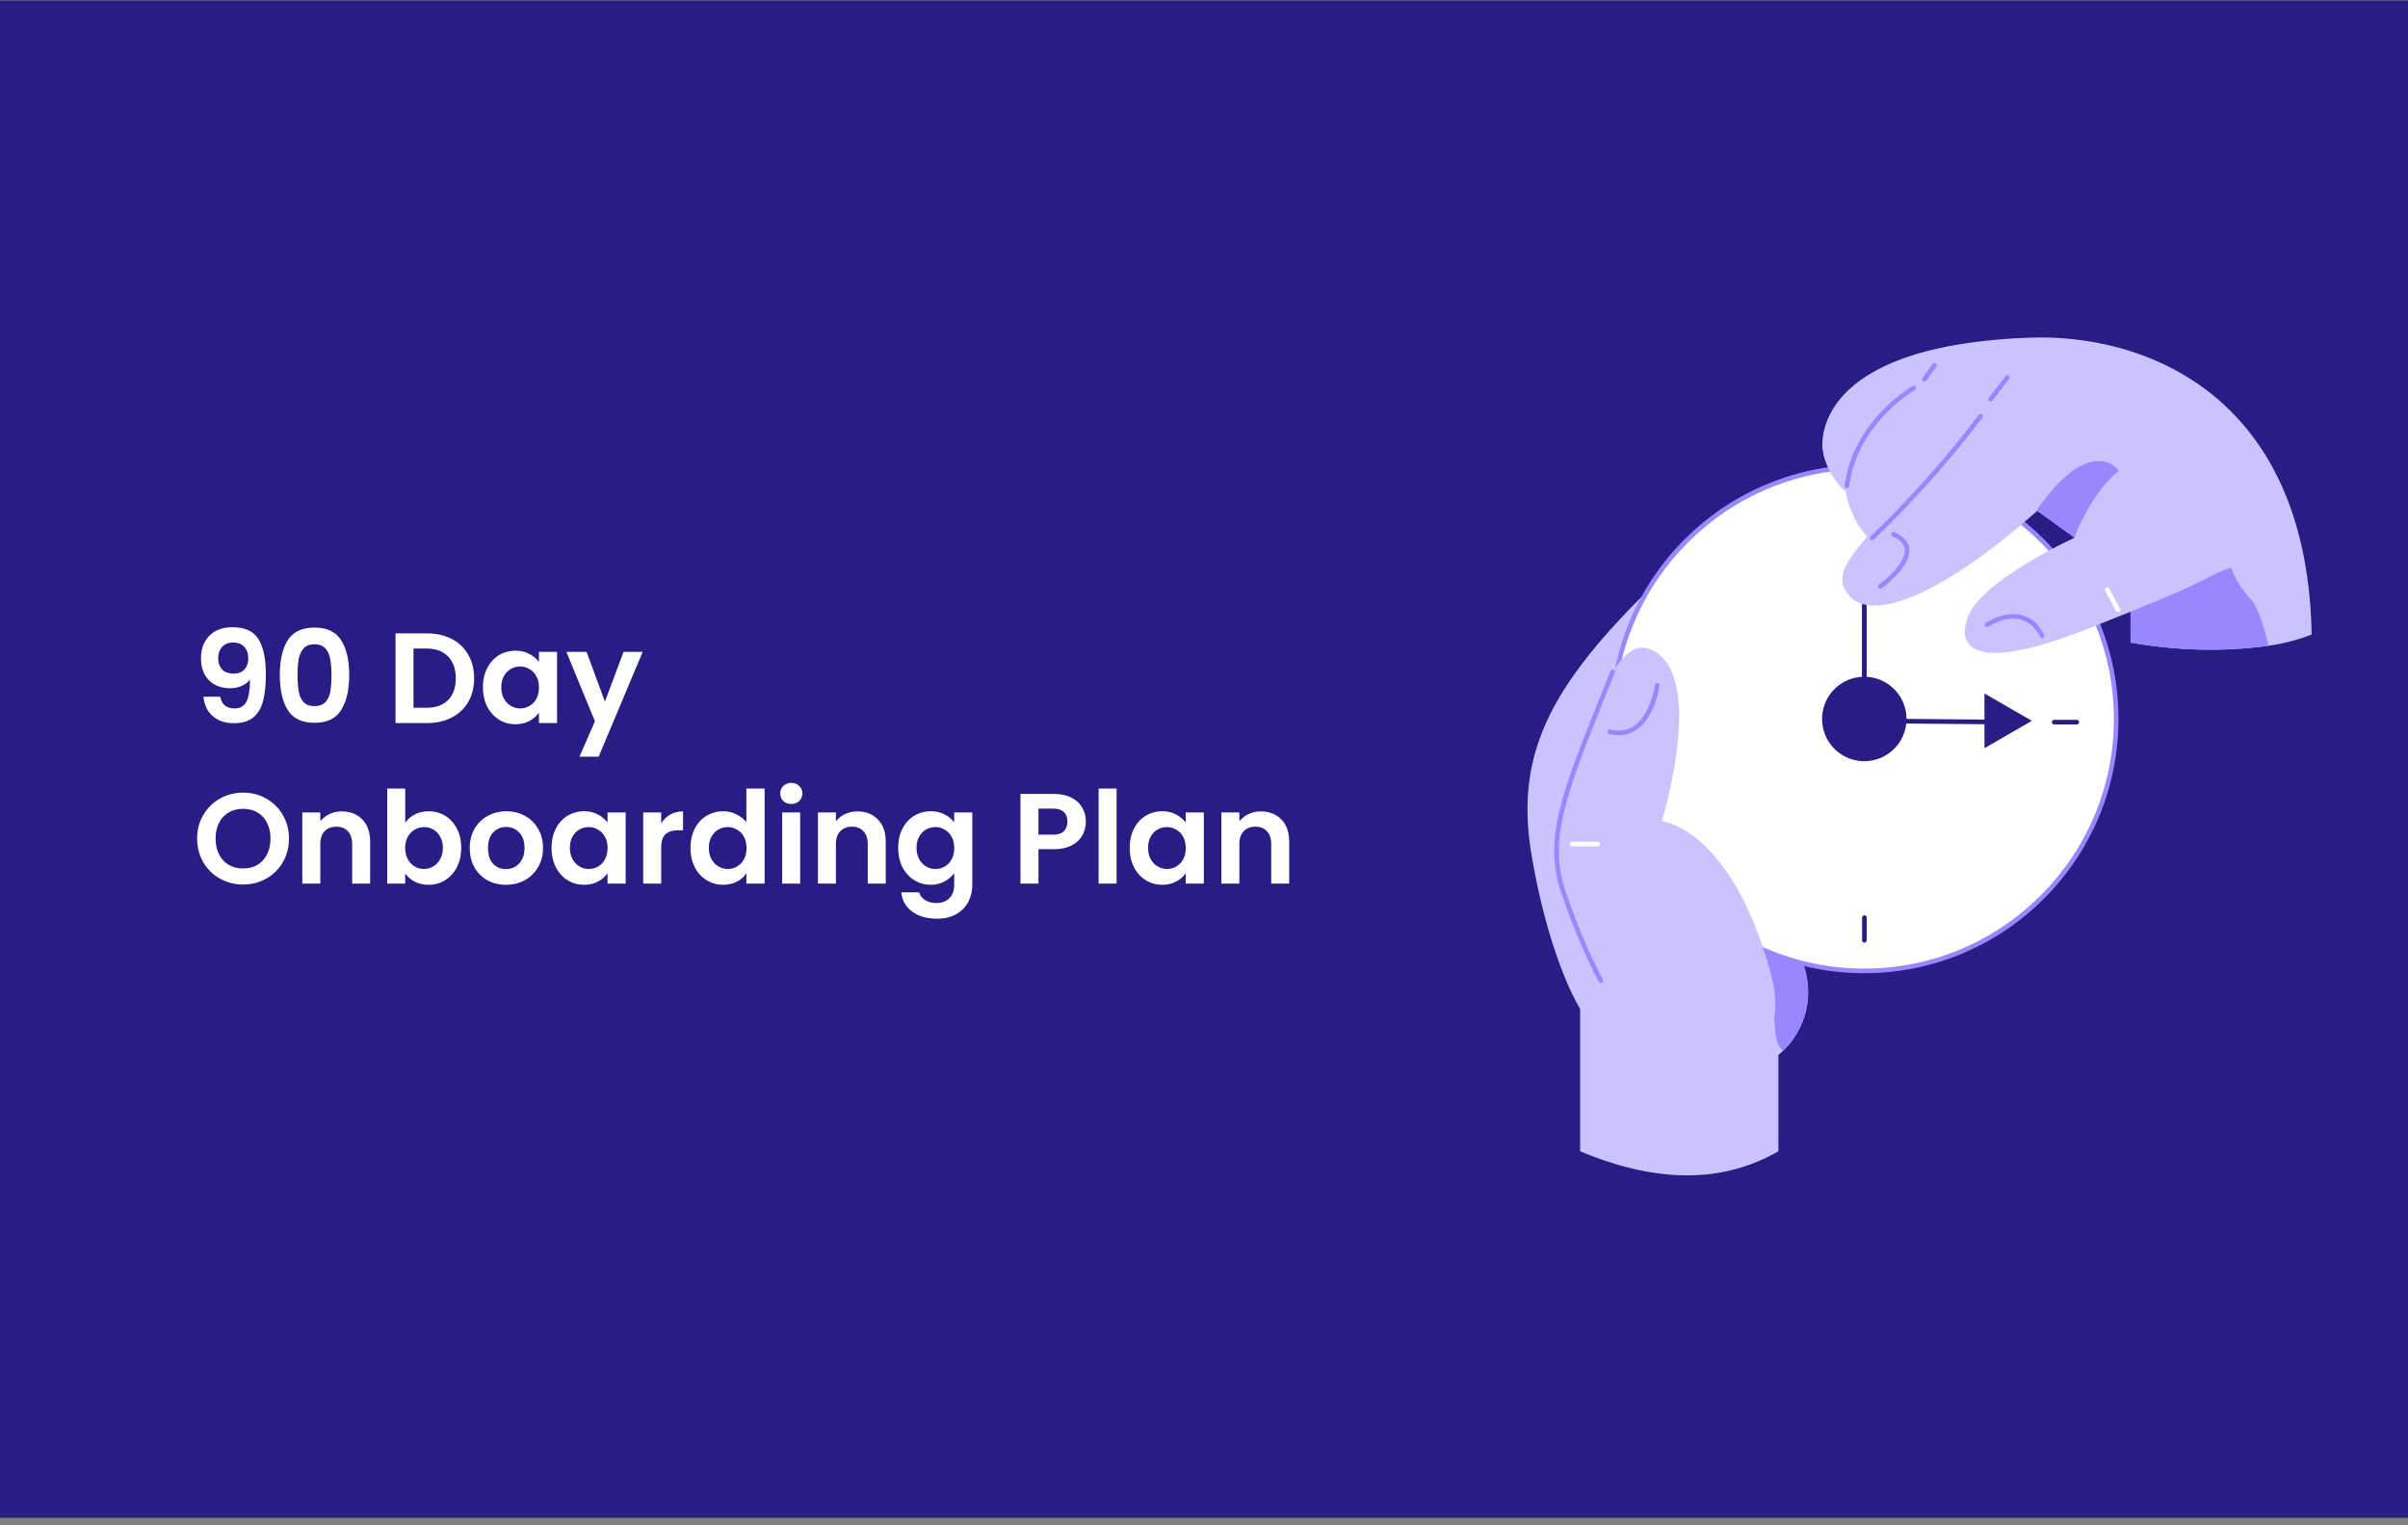 <svg xmlns="http://www.w3.org/2000/svg" width="300" height="190" fill="none"><rect width="100%" height="100%" fill="#808080" stroke="none"/><path fill="#2A1C85" d="M0 .066h300v189H0z"/><path fill="#fff" d="M27.44 86.786c.085.47.277.832.576 1.088.31.246.72.368 1.232.368.661 0 1.141-.272 1.44-.816.299-.554.448-1.482.448-2.784-.245.342-.592.608-1.04.8a3.503 3.503 0 0 1-1.424.288 4.092 4.092 0 0 1-1.856-.416 3.21 3.21 0 0 1-1.296-1.264c-.32-.565-.48-1.248-.48-2.048 0-1.184.352-2.122 1.056-2.816.704-.704 1.664-1.056 2.88-1.056 1.515 0 2.581.486 3.2 1.456.63.971.944 2.432.944 4.384 0 1.387-.123 2.523-.368 3.408-.235.886-.645 1.558-1.232 2.016-.576.46-1.365.688-2.368.688-.79 0-1.461-.149-2.016-.448-.555-.309-.981-.709-1.28-1.2a3.81 3.81 0 0 1-.496-1.648h2.08Zm1.696-2.88c.555 0 .992-.17 1.312-.512.32-.34.48-.8.48-1.376 0-.629-.17-1.114-.512-1.456-.33-.352-.784-.528-1.36-.528-.576 0-1.035.182-1.376.544-.33.352-.496.822-.496 1.408 0 .566.16 1.03.48 1.392.33.352.821.528 1.472.528Zm5.728.176c0-1.845.33-3.29.992-4.336.672-1.045 1.781-1.568 3.328-1.568 1.546 0 2.65.523 3.312 1.568.672 1.046 1.008 2.491 1.008 4.336 0 1.856-.336 3.312-1.008 4.368-.662 1.056-1.766 1.584-3.312 1.584-1.547 0-2.656-.528-3.328-1.584-.662-1.056-.992-2.512-.992-4.368Zm6.432 0c0-.789-.054-1.45-.16-1.984-.096-.544-.299-.986-.608-1.328-.299-.34-.747-.512-1.344-.512-.598 0-1.051.171-1.36.512-.299.342-.502.784-.608 1.328-.096.534-.144 1.195-.144 1.984 0 .811.048 1.494.144 2.048.096.544.298.987.608 1.328.309.331.762.496 1.36.496.597 0 1.05-.165 1.36-.496.309-.34.512-.784.608-1.328.096-.554.144-1.237.144-2.048Zm11.884-5.184c1.173 0 2.203.23 3.088.688a4.841 4.841 0 0 1 2.064 1.968c.49.843.736 1.824.736 2.944 0 1.12-.245 2.102-.736 2.944-.48.832-1.168 1.478-2.064 1.936-.886.46-1.915.688-3.088.688h-3.904V78.898h3.904Zm-.08 9.264c1.173 0 2.08-.32 2.72-.96.64-.64.96-1.54.96-2.704 0-1.162-.32-2.069-.96-2.72-.64-.66-1.547-.992-2.72-.992h-1.584v7.376H53.1Zm7.069-2.56c0-.896.176-1.69.528-2.384.362-.693.848-1.226 1.456-1.6a3.918 3.918 0 0 1 2.064-.56c.661 0 1.237.134 1.728.4.501.267.901.603 1.2 1.008v-1.264H69.4v8.864h-2.256V88.77c-.288.416-.688.763-1.2 1.04-.502.267-1.083.4-1.744.4-.747 0-1.43-.192-2.048-.576-.608-.384-1.094-.922-1.456-1.616-.352-.704-.528-1.509-.528-2.416Zm6.976.032c0-.544-.107-1.008-.32-1.392a2.189 2.189 0 0 0-.864-.896 2.265 2.265 0 0 0-1.168-.32c-.416 0-.8.102-1.152.304-.352.203-.64.502-.864.896-.214.384-.32.843-.32 1.376 0 .534.106 1.003.32 1.408.224.395.512.7.864.912.362.214.746.32 1.152.32.416 0 .805-.1 1.168-.304.362-.213.65-.512.864-.896.213-.394.32-.864.32-1.408Zm12.923-4.432L74.58 94.258h-2.384l1.92-4.416-3.552-8.64h2.512l2.288 6.192 2.32-6.192h2.384Zm-49.78 28.976a5.783 5.783 0 0 1-2.88-.736 5.508 5.508 0 0 1-2.08-2.032c-.512-.874-.768-1.861-.768-2.96 0-1.088.256-2.064.768-2.928a5.481 5.481 0 0 1 2.08-2.048 5.786 5.786 0 0 1 2.88-.736c1.056 0 2.016.246 2.88.736a5.366 5.366 0 0 1 2.064 2.048c.512.864.768 1.84.768 2.928 0 1.099-.256 2.086-.768 2.96a5.39 5.39 0 0 1-2.064 2.032 5.783 5.783 0 0 1-2.88.736Zm0-2c.672 0 1.264-.149 1.776-.448a3.174 3.174 0 0 0 1.2-1.312c.288-.565.432-1.221.432-1.968 0-.746-.144-1.397-.432-1.952a3.077 3.077 0 0 0-1.2-1.296c-.512-.298-1.104-.448-1.776-.448-.672 0-1.27.15-1.792.448a3.077 3.077 0 0 0-1.2 1.296c-.288.555-.432 1.206-.432 1.952 0 .747.144 1.403.432 1.968a3.174 3.174 0 0 0 1.2 1.312c.523.299 1.12.448 1.792.448Zm12.29-7.104c1.056 0 1.91.336 2.56 1.008.651.662.977 1.59.977 2.784v5.2h-2.24v-4.896c0-.704-.176-1.242-.529-1.616-.351-.384-.831-.576-1.44-.576-.618 0-1.109.192-1.471.576-.352.374-.529.912-.529 1.616v4.896h-2.24v-8.864h2.24v1.104a3.044 3.044 0 0 1 1.136-.896 3.52 3.52 0 0 1 1.536-.336Zm7.907 1.424a3.228 3.228 0 0 1 1.184-1.04c.512-.266 1.093-.4 1.744-.4.757 0 1.44.187 2.048.56.618.374 1.104.907 1.456 1.6.362.683.544 1.478.544 2.384 0 .907-.182 1.712-.544 2.416a3.968 3.968 0 0 1-1.456 1.616 3.755 3.755 0 0 1-2.048.576c-.662 0-1.243-.128-1.744-.384a3.46 3.46 0 0 1-1.184-1.024v1.264h-2.24v-11.84h2.24v4.272Zm4.688 3.104c0-.533-.112-.992-.336-1.376a2.195 2.195 0 0 0-.864-.896 2.275 2.275 0 0 0-2.304.016c-.352.203-.64.502-.864.896-.214.395-.32.859-.32 1.392 0 .534.106.998.32 1.392.224.395.512.699.864.912a2.32 2.32 0 0 0 1.152.304c.416 0 .8-.106 1.152-.32.362-.213.65-.517.864-.912.224-.394.336-.864.336-1.408Zm7.851 4.608c-.853 0-1.621-.186-2.304-.56a4.196 4.196 0 0 1-1.616-1.616c-.384-.693-.576-1.493-.576-2.4 0-.906.198-1.706.592-2.4a4.174 4.174 0 0 1 1.648-1.6c.694-.384 1.467-.576 2.32-.576.854 0 1.627.192 2.32.576a4.068 4.068 0 0 1 1.632 1.6c.406.694.608 1.494.608 2.4 0 .907-.208 1.707-.624 2.4a4.247 4.247 0 0 1-1.664 1.616c-.693.374-1.472.56-2.336.56Zm0-1.952c.406 0 .784-.096 1.136-.288.363-.202.651-.501.864-.896.214-.394.32-.874.32-1.44 0-.842-.224-1.488-.672-1.936a2.147 2.147 0 0 0-1.616-.688c-.64 0-1.178.23-1.616.688-.426.448-.64 1.094-.64 1.936 0 .843.208 1.494.624 1.952.427.448.96.672 1.6.672Zm5.692-2.656c0-.896.175-1.69.528-2.384.362-.693.847-1.226 1.456-1.6a3.92 3.92 0 0 1 2.063-.56c.662 0 1.238.134 1.728.4a3.51 3.51 0 0 1 1.2 1.008v-1.264h2.257v8.864h-2.256v-1.296c-.288.416-.688.763-1.2 1.04-.502.267-1.083.4-1.745.4a3.804 3.804 0 0 1-2.047-.576c-.609-.384-1.094-.922-1.457-1.616-.352-.704-.527-1.509-.527-2.416Zm6.976.032c0-.544-.107-1.008-.32-1.392a2.195 2.195 0 0 0-.865-.896 2.268 2.268 0 0 0-1.168-.32c-.415 0-.8.102-1.151.304a2.34 2.34 0 0 0-.865.896c-.213.384-.32.843-.32 1.376 0 .534.107 1.003.32 1.408.225.395.513.699.865.912.362.214.746.32 1.151.32a2.35 2.35 0 0 0 1.168-.304 2.32 2.32 0 0 0 .864-.896c.214-.394.32-.864.32-1.408Zm6.683-3.056a3.176 3.176 0 0 1 1.12-1.104 3.19 3.19 0 0 1 1.6-.4v2.352h-.592c-.704 0-1.237.166-1.6.496-.352.331-.528.907-.528 1.728v4.416h-2.24v-8.864h2.24v1.376Zm3.653 3.024c0-.896.176-1.69.528-2.384.363-.693.853-1.226 1.472-1.6a3.92 3.92 0 0 1 2.064-.56 3.7 3.7 0 0 1 1.648.384c.523.246.939.576 1.248.992v-4.208h2.272v11.84h-2.272v-1.312c-.277.438-.667.79-1.168 1.056-.501.267-1.083.4-1.744.4-.747 0-1.43-.192-2.048-.576-.619-.384-1.11-.922-1.472-1.616-.352-.704-.528-1.509-.528-2.416Zm6.976.032c0-.544-.107-1.008-.32-1.392a2.195 2.195 0 0 0-.864-.896 2.268 2.268 0 0 0-1.168-.32c-.416 0-.8.102-1.152.304-.352.203-.64.502-.864.896-.213.384-.32.843-.32 1.376 0 .534.107 1.003.32 1.408.224.395.512.699.864.912.363.214.747.32 1.152.32.416 0 .805-.101 1.168-.304.363-.213.65-.512.864-.896.213-.394.32-.864.32-1.408Zm5.58-5.488c-.395 0-.726-.122-.992-.368a1.283 1.283 0 0 1-.384-.944c0-.373.128-.682.384-.928.266-.256.597-.384.992-.384.394 0 .72.128.976.384.266.246.4.555.4.928 0 .374-.134.688-.4.944-.256.246-.582.368-.976.368Zm1.104 1.056v8.864h-2.24v-8.864h2.24Zm7.125-.128c1.056 0 1.909.336 2.56 1.008.651.662.976 1.59.976 2.784v5.2h-2.24v-4.896c0-.704-.176-1.242-.528-1.616-.352-.384-.832-.576-1.44-.576-.619 0-1.109.192-1.472.576-.352.374-.528.912-.528 1.616v4.896h-2.24v-8.864h2.24v1.104a3.044 3.044 0 0 1 1.136-.896 3.518 3.518 0 0 1 1.536-.336Zm9.138-.016c.661 0 1.243.134 1.744.4.501.256.896.592 1.184 1.008v-1.264h2.256v8.928c0 .822-.165 1.552-.496 2.192a3.622 3.622 0 0 1-1.488 1.536c-.661.384-1.461.576-2.4.576-1.259 0-2.293-.293-3.104-.88-.8-.586-1.253-1.386-1.36-2.4h2.224c.117.406.368.726.752.96.395.246.869.368 1.424.368.651 0 1.179-.197 1.584-.592.405-.384.608-.97.608-1.76v-1.376c-.288.416-.688.763-1.2 1.04-.501.278-1.077.416-1.728.416a3.807 3.807 0 0 1-2.048-.576c-.619-.384-1.109-.922-1.472-1.616-.352-.704-.528-1.509-.528-2.416 0-.896.176-1.69.528-2.384.363-.693.848-1.226 1.456-1.6a3.922 3.922 0 0 1 2.064-.56Zm2.928 4.576c0-.544-.107-1.008-.32-1.392a2.191 2.191 0 0 0-.864-.896 2.269 2.269 0 0 0-1.168-.32c-.416 0-.8.102-1.152.304-.352.203-.64.502-.864.896-.213.384-.32.843-.32 1.376 0 .534.107 1.003.32 1.408.224.395.512.699.864.912.363.214.747.32 1.152.32.416 0 .805-.101 1.168-.304a2.32 2.32 0 0 0 .864-.896c.213-.394.32-.864.32-1.408Zm16.4-3.28c0 .598-.144 1.158-.432 1.68-.277.523-.72.944-1.328 1.264-.597.32-1.354.48-2.272.48h-1.872v4.288h-2.24V98.898h4.112c.864 0 1.6.15 2.208.448.608.3 1.062.71 1.36 1.232.31.523.464 1.115.464 1.776Zm-4.128 1.616c.619 0 1.078-.138 1.376-.416.299-.288.448-.688.448-1.2 0-1.088-.608-1.632-1.824-1.632h-1.776v3.248h1.776Zm7.959-5.744v11.84h-2.24v-11.84h2.24Zm1.637 7.376c0-.896.176-1.69.528-2.384.362-.693.848-1.226 1.456-1.6a3.917 3.917 0 0 1 2.064-.56c.661 0 1.237.134 1.728.4.501.267.901.603 1.2 1.008v-1.264h2.256v8.864h-2.256v-1.296c-.288.416-.688.763-1.2 1.04-.502.267-1.083.4-1.744.4-.747 0-1.43-.192-2.048-.576-.608-.384-1.094-.922-1.456-1.616-.352-.704-.528-1.509-.528-2.416Zm6.976.032c0-.544-.107-1.008-.32-1.392a2.204 2.204 0 0 0-.864-.896 2.269 2.269 0 0 0-1.168-.32c-.416 0-.8.102-1.152.304-.352.203-.64.502-.864.896-.214.384-.32.843-.32 1.376 0 .534.106 1.003.32 1.408.224.395.512.699.864.912.362.214.746.32 1.152.32.416 0 .805-.101 1.168-.304.362-.213.65-.512.864-.896.213-.394.32-.864.32-1.408Zm9.356-4.56c1.056 0 1.909.336 2.56 1.008.65.662.976 1.59.976 2.784v5.2h-2.24v-4.896c0-.704-.176-1.242-.528-1.616-.352-.384-.832-.576-1.44-.576-.619 0-1.11.192-1.472.576-.352.374-.528.912-.528 1.616v4.896h-2.24v-8.864h2.24v1.104a3.036 3.036 0 0 1 1.136-.896 3.518 3.518 0 0 1 1.536-.336Z"/><g clip-path="url(#a)"><path fill="#CBC3FF" d="m221.588 115.757-.025-.017v-1.632l-14.319-42.44c-13.789 13.215-18.696 21.858-16.397 35.073 2.298 13.214 6.011 18.902 6.011 18.902v17.766c8.83 3.677 17.167 4.309 24.705 0v-12a10.14 10.14 0 0 0 .025-15.652Z"/><path fill="#9887FF" d="M221.588 115.757c-.008-.007-.017-.011-.025-.017v-1.632l-2.635-8.672a28.954 28.954 0 0 0-2.854 1.728c2.134 6.67 4.429 13.196 5.006 20.241.117 1.432.147 2.595 1.043 3.488a10.129 10.129 0 0 0-.535-15.136Z"/><path fill="#fff" d="M232.263 120.941c17.332 0 31.383-14.05 31.383-31.383s-14.051-31.383-31.383-31.383c-17.333 0-31.384 14.05-31.384 31.383s14.051 31.383 31.384 31.383Z"/><path fill="#9887FF" d="M232.262 121.228c-17.463 0-31.671-14.207-31.671-31.67s14.208-31.67 31.671-31.67 31.67 14.207 31.67 31.67c.001 17.463-14.206 31.67-31.67 31.67Zm0-62.766c-17.146 0-31.096 13.95-31.096 31.096s13.949 31.096 31.096 31.096 31.096-13.949 31.096-31.096c.001-17.147-13.949-31.096-31.096-31.096Z"/><path fill="#2A1C85" d="M232.263 94.817a5.258 5.258 0 1 0 0-10.517 5.258 5.258 0 0 0 0 10.517Z"/><path fill="#2A1C85" d="M250.139 90.24h-.003l-17.863-.162a.287.287 0 0 1-.285-.287V71.42a.287.287 0 0 1 .575 0v18.085l17.578.16a.288.288 0 0 1-.002.574Z"/><path fill="#2A1C85" d="M232.276 90.078a.287.287 0 0 1-.287-.287V71.42a.287.287 0 1 1 .574 0v18.37a.287.287 0 0 1-.287.287Zm0 27.335a.287.287 0 0 1-.287-.287V114.3a.287.287 0 0 1 .574 0v2.826a.287.287 0 0 1-.287.287ZM258.74 90.24h-2.819a.287.287 0 1 1 0-.574h2.819a.287.287 0 1 1 0 .574Zm-5.601-.45-5.904-3.408V93.2l5.904-3.41Z"/><path fill="#CBC3FF" d="M193.813 101.174c6.143-18.304 8.931-21.884 12.228-20.086 6.449 3.518.996 21.192.996 21.192s8.513.829 13.481 18.629c4.968 17.801-19.39 5.569-19.39 5.569l-7.315-25.304Z"/><path fill="#9887FF" d="M199.444 122.438a.286.286 0 0 1-.251-.146c-.024-.042-2.387-4.267-4.705-11.154-2.237-6.65.094-12.46 5.203-25.19l.943-2.354a.287.287 0 0 1 .534.213l-.944 2.354c-5.054 12.596-7.361 18.344-5.191 24.793 2.301 6.838 4.638 11.015 4.661 11.057a.287.287 0 0 1-.25.427Z"/><path fill="#9887FF" d="M201.694 91.582c-.391 0-.797-.054-1.218-.162a.288.288 0 0 1-.207-.35.29.29 0 0 1 .35-.207c1.099.283 2.076.145 2.905-.409 2.121-1.419 2.663-5.103 2.668-5.14a.288.288 0 0 1 .569.08c-.022.161-.58 3.973-2.916 5.537a3.796 3.796 0 0 1-2.151.65Z"/><path fill="#fff" d="M199.045 105.434h-3.188a.286.286 0 1 1 0-.574h3.188a.286.286 0 1 1 0 .574Z"/><path fill="#CBC3FF" d="M251.26 50.717c-22.901 18.08-23.142 20.973-20.732 23.624 2.411 2.652 10.366 1.206 25.313-12.535l-4.581-11.089Z"/><path fill="#CBC3FF" d="M287.999 79.037a23.355 23.355 0 0 1-5.389 1.396c-5.751.805-11.462.606-17.178-.388V72.01l-14.617-10.549-4.28-4.66c-3.148 6.43-6.877 12.456-9.687 12.135-5.918-.684-6.935-7.842-6.935-7.842-.402.063-2.982-3.005-2.872-5.912.08-2.154 1.275-12.192 25.75-13.117 14.324-.546 34.652 7.003 35.208 36.971Z"/><path fill="#9887FF" d="m253.733 63.569 4.725 3.409c.688-2.184 3.061-6.489 5.52-8.301-1.159-1.711-4.961-2.846-10.245 4.892Zm28.877 16.864c-5.751.805-11.462.606-17.178-.388V74.71c1.011-.178 2.292-.282 3.154-.448 1.586.695 7.009-3.01 9.371-3.54.551 1.46 1.396 2.793 2.534 4.016.85.908 1.654 3.637 2.119 5.694Z"/><path fill="#CBC3FF" d="M258.458 66.978s-11.341 5.216-13.19 9.656c-1.85 4.44 1.297 7.081 15.033 1.612 9.322-3.713 16.759-6.6 19.404-9.447 4.815-5.183-.401-8.63-.401-8.63s-8.223 2.247-20.846 6.809Z"/><path fill="#9887FF" d="M233.244 67.302a.288.288 0 0 1-.199-.495c7.845-7.48 13.415-15.055 13.471-15.13a.286.286 0 0 1 .401-.062.288.288 0 0 1 .062.401c-.056.076-5.656 7.692-13.538 15.207a.286.286 0 0 1-.197.079Zm-3.145-6.475c-.013 0-.025 0-.037-.002a.287.287 0 0 1-.249-.32c1.039-8.154 8.395-12.382 8.469-12.424a.286.286 0 1 1 .281.5c-.072.04-7.178 4.135-8.18 11.995a.286.286 0 0 1-.284.251Zm17.884-10.808a.287.287 0 0 1-.226-.462l2.118-2.742a.286.286 0 1 1 .454.35l-2.118 2.742a.288.288 0 0 1-.228.112Zm-8.224-2.493a.287.287 0 0 1-.233-.454l1.246-1.744a.286.286 0 1 1 .467.334l-1.246 1.744a.287.287 0 0 1-.234.12Zm-5.482 25.794a.287.287 0 0 1-.168-.52c.034-.025 3.399-2.474 3.191-4.392-.071-.651-.581-1.186-1.518-1.591a.288.288 0 0 1 .228-.528c1.14.493 1.766 1.185 1.861 2.057.244 2.248-3.277 4.81-3.427 4.92a.282.282 0 0 1-.167.054Zm20.128 6.152a.288.288 0 0 1-.266-.178c-.007-.016-.646-1.54-2.196-2.06-1.199-.403-2.632-.117-4.26.846a.288.288 0 0 1-.293-.494c1.782-1.055 3.378-1.356 4.743-.894 1.8.609 2.508 2.313 2.538 2.386a.287.287 0 0 1-.266.394Z"/><path fill="#fff" d="M263.874 76.247a.285.285 0 0 1-.252-.15l-1.353-2.498a.287.287 0 1 1 .505-.273l1.352 2.497a.286.286 0 0 1-.252.424Z"/></g><defs><clipPath id="a"><path fill="#fff" d="M190 42h98v105h-98z"/></clipPath></defs></svg>